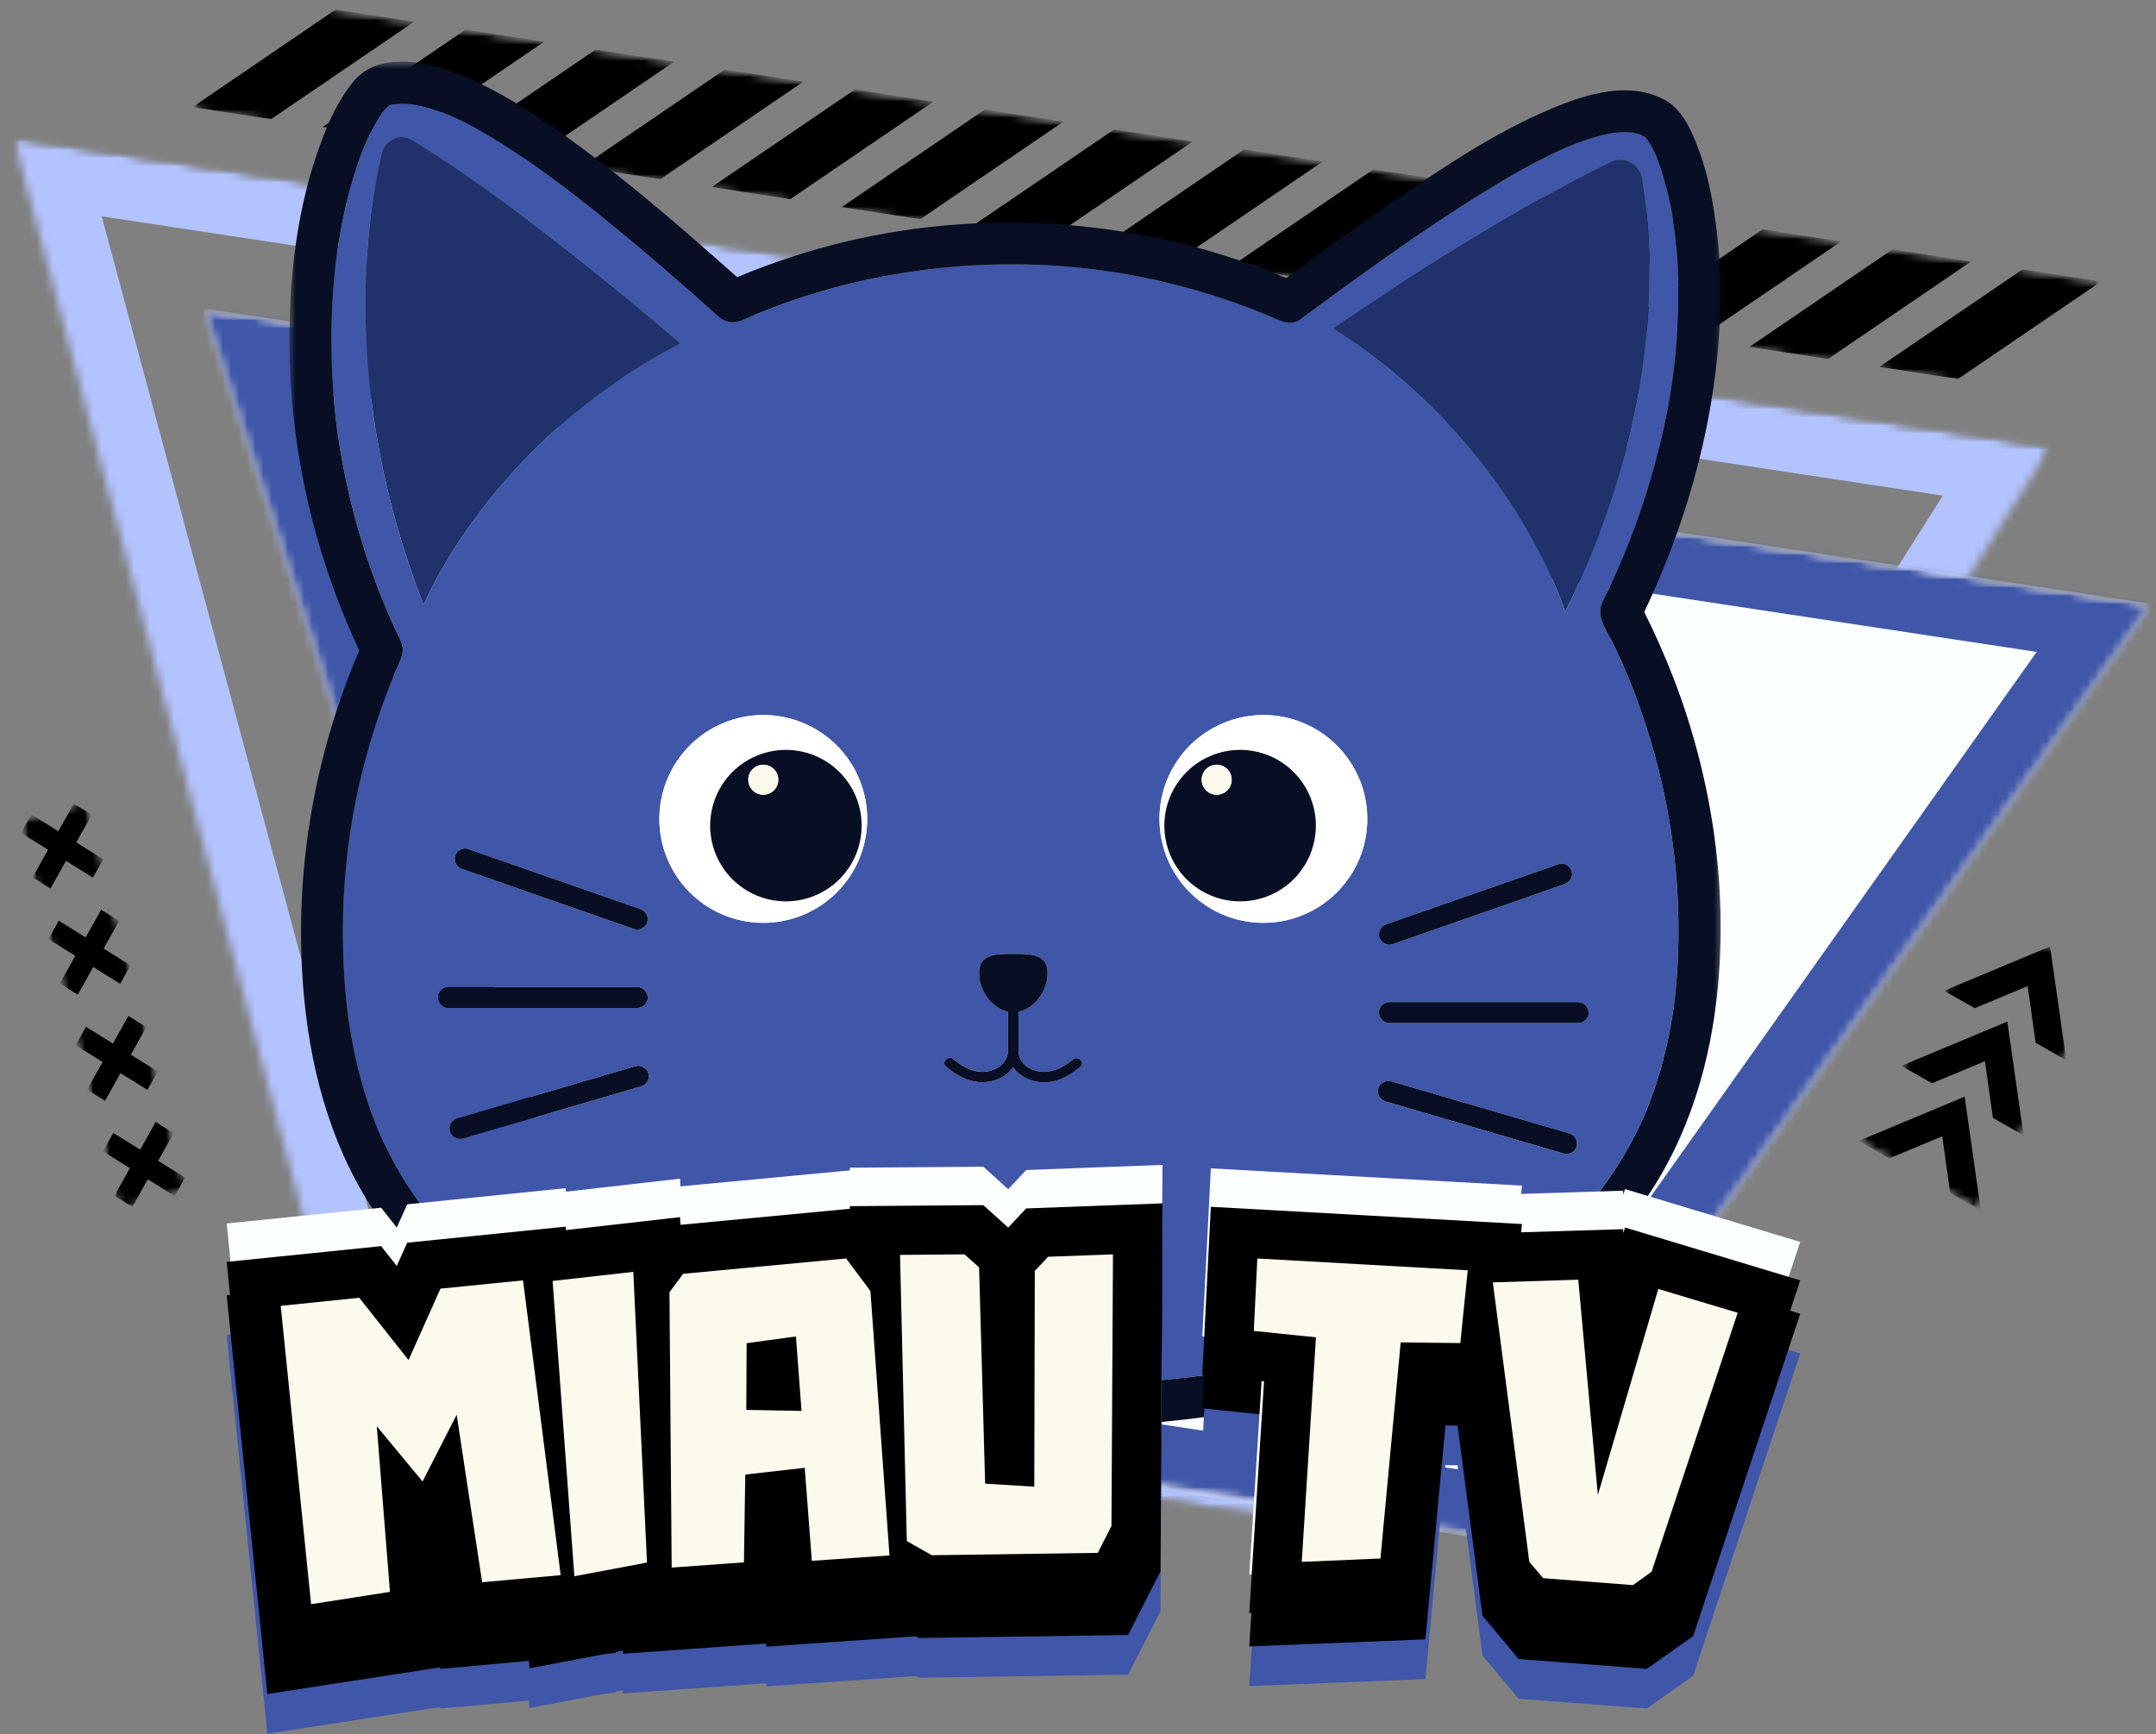 <svg width="266" height="214" viewBox="0 0 266 214" fill="none" xmlns="http://www.w3.org/2000/svg">
<rect x="0" y="0" width="266" height="214" fill="#808080" stroke="none"/>
<mask id="mask0_326_800" style="mask-type:luminance" maskUnits="userSpaceOnUse" x="0" y="16" width="254" height="174">
<path d="M0.667 16.667H254V190H0.667V16.667Z" fill="white"/>
</mask>
<g mask="url(#mask0_326_800)">
<mask id="mask1_326_800" style="mask-type:luminance" maskUnits="userSpaceOnUse" x="-21" y="16" width="274" height="183">
<path d="M1.646 16.953L252.771 55.057L231.016 198.417L-20.109 160.313L1.646 16.953Z" fill="white"/>
</mask>
<g mask="url(#mask1_326_800)">
<mask id="mask2_326_800" style="mask-type:luminance" maskUnits="userSpaceOnUse" x="-21" y="16" width="274" height="185">
<path d="M1.651 16.953L252.995 55.089L230.948 200.401L-20.396 162.26L1.651 16.953Z" fill="white"/>
</mask>
<g mask="url(#mask2_326_800)">
<mask id="mask3_326_800" style="mask-type:luminance" maskUnits="userSpaceOnUse" x="1" y="16" width="252" height="173">
<path d="M42.729 169.88L168.401 188.948L252.995 55.089L1.651 16.953L42.729 169.88Z" fill="white"/>
</mask>
<g mask="url(#mask3_326_800)">
<path d="M42.729 169.88L168.401 188.948L252.995 55.088L1.651 16.953L42.729 169.88Z" stroke="#B3C3FF" stroke-width="16"/>
</g>
</g>
</g>
</g>
<mask id="mask4_326_800" style="mask-type:luminance" maskUnits="userSpaceOnUse" x="2" y="98" width="22" height="52">
<path d="M2 98H23.333V150H2V98Z" fill="white"/>
</mask>
<g mask="url(#mask4_326_800)">
<mask id="mask5_326_800" style="mask-type:luminance" maskUnits="userSpaceOnUse" x="2" y="98" width="22" height="52">
<path d="M2.141 100.953L10.854 98.714L23.302 147.141L14.583 149.38L2.141 100.953Z" fill="white"/>
</mask>
<g mask="url(#mask5_326_800)">
<mask id="mask6_326_800" style="mask-type:luminance" maskUnits="userSpaceOnUse" x="2" y="98" width="22" height="52">
<path d="M2.141 100.953L10.854 98.714L23.302 147.141L14.583 149.38L2.141 100.953Z" fill="white"/>
</mask>
<g mask="url(#mask6_326_800)">
<mask id="mask7_326_800" style="mask-type:luminance" maskUnits="userSpaceOnUse" x="2" y="98" width="22" height="52">
<path d="M2.141 100.953L10.854 98.714L23.302 147.141L14.583 149.38L2.141 100.953Z" fill="white"/>
</mask>
<g mask="url(#mask7_326_800)">
<path fill-rule="evenodd" clip-rule="evenodd" d="M19.51 143.245L21.422 139.833L19.208 138.453L17.297 141.865L13.979 139.802L12.703 142.073L16.026 144.141L14.114 147.552L16.328 148.932L18.239 145.521L21.557 147.589L22.833 145.313L19.51 143.245ZM16.146 130.151L18.057 126.734L15.844 125.359L13.932 128.771L10.614 126.703L9.338 128.979L12.656 131.047L10.745 134.458L12.958 135.833L14.87 132.422L18.193 134.49L19.463 132.214L16.146 130.151ZM12.781 117.052L14.693 113.641L12.479 112.26L10.568 115.672L7.245 113.609L5.974 115.88L9.292 117.948L7.38 121.359L9.594 122.74L11.505 119.328L14.823 121.396L16.099 119.12L12.781 117.052ZM9.411 103.953L11.323 100.542L9.109 99.167L7.198 102.578L3.88 100.51L2.604 102.786L5.927 104.854L4.016 108.266L6.229 109.641L8.141 106.229L11.458 108.297L12.734 106.021L9.411 103.953Z" fill="black"/>
</g>
</g>
</g>
</g>
<mask id="mask8_326_800" style="mask-type:luminance" maskUnits="userSpaceOnUse" x="24" y="38" width="242" height="152">
<path d="M24.667 38H266V190H24.667V38Z" fill="white"/>
</mask>
<g mask="url(#mask8_326_800)">
<mask id="mask9_326_800" style="mask-type:luminance" maskUnits="userSpaceOnUse" x="6" y="38" width="260" height="162">
<path d="M25.208 38.052L265.484 74.51L246.516 199.531L6.239 163.073L25.208 38.052Z" fill="white"/>
</mask>
<g mask="url(#mask9_326_800)">
<mask id="mask10_326_800" style="mask-type:luminance" maskUnits="userSpaceOnUse" x="25" y="38" width="241" height="152">
<path d="M69.083 172.609L183.51 189.969L265.323 74.484L25.208 38.052L69.083 172.609Z" fill="white"/>
</mask>
<g mask="url(#mask10_326_800)">
<path d="M25.208 38.052L265.484 74.51L246.516 199.531L6.239 163.073L25.208 38.052Z" fill="#FBFFFE"/>
</g>
</g>
</g>
<mask id="mask11_326_800" style="mask-type:luminance" maskUnits="userSpaceOnUse" x="24" y="38" width="242" height="152">
<path d="M24.667 38H266V190H24.667V38Z" fill="white"/>
</mask>
<g mask="url(#mask11_326_800)">
<mask id="mask12_326_800" style="mask-type:luminance" maskUnits="userSpaceOnUse" x="6" y="38" width="260" height="162">
<path d="M25.208 38.052L265.458 74.505L246.557 199.078L6.307 162.625L25.208 38.052Z" fill="white"/>
</mask>
<g mask="url(#mask12_326_800)">
<mask id="mask13_326_800" style="mask-type:luminance" maskUnits="userSpaceOnUse" x="6" y="38" width="263" height="163">
<path d="M25.224 38.052L268.703 74.995L249.635 200.661L6.156 163.719L25.224 38.052Z" fill="white"/>
</mask>
<g mask="url(#mask13_326_800)">
<mask id="mask14_326_800" style="mask-type:luminance" maskUnits="userSpaceOnUse" x="25" y="38" width="241" height="152">
<path d="M69.089 172.594L183.505 189.953L265.307 74.484L25.224 38.052L69.089 172.594Z" fill="white"/>
</mask>
<g mask="url(#mask14_326_800)">
<path d="M69.089 172.594L183.505 189.953L265.307 74.484L25.224 38.052L69.089 172.594Z" stroke="#4056A8" stroke-width="16"/>
</g>
</g>
</g>
</g>
<mask id="mask15_326_800" style="mask-type:luminance" maskUnits="userSpaceOnUse" x="23" y="0" width="237" height="48">
<path d="M23.333 0.667H259.333V47.333H23.333V0.667Z" fill="white"/>
</mask>
<g mask="url(#mask15_326_800)">
<mask id="mask16_326_800" style="mask-type:luminance" maskUnits="userSpaceOnUse" x="23" y="-2" width="237" height="52">
<path d="M25.974 -1.193L259.224 34.734L256.938 49.562L23.693 13.63L25.974 -1.193Z" fill="white"/>
</mask>
<g mask="url(#mask16_326_800)">
<mask id="mask17_326_800" style="mask-type:luminance" maskUnits="userSpaceOnUse" x="23" y="-2" width="237" height="52">
<path d="M25.974 -1.193L259.224 34.734L256.938 49.562L23.693 13.63L25.974 -1.193Z" fill="white"/>
</mask>
<g mask="url(#mask17_326_800)">
<path d="M185.474 23.375L167.818 35.406L177.51 36.896L195.167 24.87L185.474 23.375ZM169.438 20.906L151.787 32.932L161.474 34.427L179.13 22.401L169.438 20.906ZM153.49 18.448L135.833 30.479L145.526 31.969L163.177 19.943L153.49 18.448ZM137.453 15.979L119.797 28.005L129.49 29.5L147.146 17.469L137.453 15.979ZM121.505 13.521L103.849 25.552L113.537 27.042L131.193 15.016L121.505 13.521ZM105.469 11.052L87.812 23.078L97.505 24.573L115.156 12.542L105.469 11.052ZM89.432 8.583L71.776 20.609L81.469 22.104L99.12 10.073L89.432 8.583ZM73.479 6.125L55.828 18.151L65.516 19.646L83.172 7.615L73.479 6.125ZM57.448 3.656L39.792 15.682L49.479 17.177L67.135 5.146L57.448 3.656ZM41.411 1.182L23.755 13.214L33.443 14.703L51.099 2.677L41.411 1.182ZM201.51 25.844L183.854 37.875L193.547 39.37L211.203 27.339L201.51 25.844ZM217.464 28.302L199.807 40.333L209.495 41.823L227.151 29.797L217.464 28.302ZM233.495 30.776L215.844 42.802L225.531 44.297L243.188 32.266L233.495 30.776ZM249.531 33.245L231.88 45.271L241.568 46.766L259.224 34.734L249.531 33.245Z" fill="black"/>
</g>
</g>
</g>
<path d="M50.776 12.844H50.74C50.792 12.849 50.849 12.859 50.901 12.865C50.859 12.854 50.818 12.849 50.776 12.844Z" fill="#4056A8"/>
<path d="M45.13 17.568C45.099 17.641 45.078 17.719 45.062 17.797C45.094 17.719 45.12 17.641 45.135 17.562L45.13 17.568Z" fill="#4056A8"/>
<path d="M50.599 12.812L50.688 12.833H50.734C50.693 12.828 50.646 12.823 50.599 12.812Z" fill="#4056A8"/>
<path d="M55.536 14.25C55.526 14.25 55.521 14.25 55.516 14.25L55.526 14.255C55.526 14.255 55.531 14.25 55.536 14.25Z" fill="#4056A8"/>
<path d="M55.474 14.224C55.141 14.078 55.25 14.141 55.375 14.193C55.443 14.219 55.49 14.24 55.516 14.245L55.474 14.224Z" fill="#4056A8"/>
<path d="M189.073 155.219C189.026 155.255 188.995 155.276 189.073 155.219Z" fill="#4056A8"/>
<path d="M200.771 83.266C200.583 82.812 200.333 82.234 200.047 81.599C199.771 80.974 199.484 80.354 199.188 79.74C198.516 78.333 197.094 76.463 197.49 74.875C197.698 74.047 198.26 73.219 198.62 72.438C198.948 71.74 199.266 71.037 199.578 70.328C200.135 69.062 200.641 67.823 201.151 66.495C203.151 61.323 204.672 56.016 205.719 50.578C205.948 49.375 206.156 48.167 206.333 46.958C206.349 46.839 206.432 46.25 206.432 46.26C206.458 46.052 206.484 45.844 206.51 45.635C206.578 45.062 206.641 44.49 206.698 43.917C206.917 41.755 207.042 39.589 207.078 37.417C207.109 35.432 207.057 33.448 206.917 31.469C206.854 30.583 206.771 29.698 206.667 28.818C206.641 28.594 206.615 28.375 206.583 28.151C206.573 28.099 206.568 28.047 206.557 27.99C206.5 27.594 206.443 27.193 206.375 26.797C205.938 24.208 205.26 21.688 204.339 19.229C204.292 19.125 204.245 19.021 204.198 18.917C204.104 18.724 204.01 18.531 203.911 18.344C203.724 17.984 203.521 17.635 203.292 17.297C203.271 17.266 203.25 17.234 203.229 17.208C203.161 17.125 203.094 17.042 203.016 16.963C202.979 16.927 202.938 16.891 202.896 16.854C202.823 16.818 202.75 16.781 202.677 16.755C202.734 16.812 202.635 16.818 202.359 16.609C202.297 16.588 202.234 16.568 202.167 16.547C201.938 16.479 201.708 16.432 201.479 16.375L201.411 16.359C200.896 16.318 200.38 16.307 199.865 16.328C199.615 16.338 199.365 16.37 199.115 16.391C199.021 16.406 198.927 16.422 198.828 16.438C197.708 16.646 196.604 16.938 195.526 17.318C194.859 17.542 194.208 17.807 193.552 18.062L193.526 18.073C193.37 18.141 193.214 18.208 193.057 18.276C192.781 18.396 192.51 18.521 192.24 18.646C189.198 20.062 186.281 21.74 183.422 23.5C175.453 28.401 167.875 33.938 160.344 39.479C159.563 40.057 158.536 39.833 157.734 39.479C153.521 37.625 148.604 35.984 143.896 34.854C126.656 30.719 107.906 32.349 91.755 39.438C90.635 39.932 89.568 39.88 88.62 39.036C84.396 35.271 80.125 31.547 75.75 27.953C74.776 27.156 73.797 26.365 72.812 25.578C72.344 25.203 71.87 24.828 71.391 24.453L70.859 24.042L70.333 23.635C68.599 22.307 66.838 21.016 65.037 19.776C62.172 17.802 59.203 15.932 56.042 14.479C55.865 14.401 55.703 14.328 55.531 14.25C55.479 14.234 55.427 14.219 55.38 14.193C55.12 14.094 54.641 13.896 54.589 13.875C53.995 13.651 53.391 13.453 52.781 13.276C52.198 13.115 51.609 12.979 51.016 12.875C50.979 12.87 50.943 12.865 50.906 12.859C51.115 12.901 51.266 12.974 50.698 12.833C50.464 12.812 50.234 12.797 50 12.787C49.531 12.776 49.062 12.792 48.599 12.828C48.521 12.844 48.438 12.854 48.359 12.87C48.25 12.896 48.135 12.932 48.026 12.963C47.828 13.162 47.594 13.338 47.411 13.542C47.359 13.604 47.312 13.662 47.266 13.724C47.167 13.854 47.073 13.99 46.979 14.12C46.698 14.547 46.432 14.984 46.188 15.432C45.891 15.969 45.62 16.516 45.365 17.073C45.286 17.234 45.219 17.396 45.146 17.557C45.057 17.99 45.042 17.948 45.068 17.802C44.984 18.01 44.87 18.229 44.792 18.427C43.568 21.568 42.724 24.859 42.099 28.167C41.917 29.135 41.755 30.104 41.615 31.083C41.589 31.245 41.484 32.047 41.552 31.479C41.521 31.74 41.49 31.995 41.458 32.255C41.396 32.781 41.339 33.307 41.286 33.833C41.057 36.052 40.927 38.286 40.891 40.526C40.849 42.99 40.911 45.448 41.083 47.911C41.177 49.182 41.292 50.448 41.438 51.714C41.583 53.026 41.688 53.766 41.927 55.219C42.865 60.943 44.349 66.516 46.385 71.948C46.885 73.281 47.411 74.594 47.969 75.875C48.286 76.588 48.609 77.297 48.938 78.005C49.13 78.412 49.344 78.812 49.505 79.229C49.828 80.073 49.719 80.74 49.375 81.531C48.833 82.771 48.438 83.677 47.922 85.016C47.401 86.354 46.917 87.713 46.469 89.083C43.052 99.448 41.76 110.016 42.51 120.922C42.578 121.958 42.672 122.99 42.781 124.016C42.833 124.479 42.891 124.948 42.948 125.417C42.958 125.464 42.995 125.75 43.016 125.885C43.047 126.094 43.078 126.302 43.109 126.51C43.406 128.427 43.786 130.328 44.26 132.208C44.703 133.948 45.224 135.672 45.833 137.365C45.995 137.802 46.156 138.24 46.328 138.672C46.406 138.875 46.484 139.078 46.568 139.276C46.594 139.344 46.625 139.417 46.656 139.484C46.984 140.24 47.323 140.99 47.688 141.729C48.427 143.24 49.25 144.698 50.151 146.115C50.589 146.797 51.042 147.469 51.516 148.12C51.755 148.458 52.005 148.792 52.255 149.125L52.297 149.177C52.422 149.333 52.547 149.49 52.672 149.646C54.703 152.141 56.979 154.391 59.495 156.401L59.802 156.641L60.125 156.891C60.443 157.13 60.766 157.37 61.094 157.604C61.75 158.073 62.422 158.526 63.099 158.964C64.479 159.854 65.896 160.682 67.349 161.448C68.865 162.245 70.417 162.948 71.979 163.646C72.062 163.677 72.146 163.714 72.224 163.745C72.422 163.828 72.625 163.911 72.823 163.99C73.198 164.141 73.573 164.286 73.943 164.427C74.792 164.75 75.646 165.063 76.505 165.354C80.01 166.531 83.568 167.5 87.188 168.25C89.068 168.651 90.958 169 92.865 169.302C93.87 169.469 94.88 169.615 95.896 169.755L95.969 169.766L96.162 169.792C96.412 169.828 96.656 169.859 96.906 169.891C97.406 169.953 97.906 170.01 98.406 170.068C107.01 171.063 115.693 171.349 124.349 171.266C128.781 171.219 133.219 171.068 137.641 170.766C139.813 170.62 141.979 170.438 144.146 170.214C145.193 170.109 146.24 169.99 147.281 169.859C147.828 169.797 148.37 169.724 148.911 169.656L149.141 169.625L149.911 169.516C157.734 168.396 165.51 166.672 172.932 163.911C173.823 163.583 174.708 163.234 175.589 162.87C175.797 162.786 176.266 162.583 175.781 162.792C175.99 162.708 176.198 162.615 176.406 162.521C176.823 162.344 177.234 162.156 177.641 161.969C179.286 161.219 180.896 160.396 182.479 159.516C183.99 158.667 185.469 157.755 186.896 156.781C187.604 156.297 188.297 155.802 188.979 155.286L189.203 155.115C189.359 154.99 189.521 154.865 189.677 154.74C190.01 154.474 190.333 154.203 190.656 153.932C191.948 152.849 193.172 151.698 194.344 150.484C194.927 149.88 195.49 149.26 196.036 148.625C196.333 148.281 196.62 147.938 196.906 147.589C197.036 147.427 197.172 147.26 197.302 147.099C197.328 147.063 197.349 147.031 197.37 147.01C197.391 146.99 197.385 146.99 197.396 146.979C199.49 144.198 201.255 141.224 202.693 138.052C202.797 137.823 202.891 137.594 202.995 137.365C203.021 137.302 203.047 137.245 203.068 137.182C203.229 136.797 203.38 136.406 203.526 136.021C203.854 135.167 204.151 134.307 204.427 133.432C205.01 131.594 205.495 129.729 205.88 127.839C206.078 126.875 206.25 125.901 206.396 124.927C206.432 124.708 206.458 124.495 206.49 124.276C206.5 124.234 206.542 123.917 206.557 123.786C206.615 123.313 206.667 122.839 206.719 122.365C206.938 120.193 207.052 118.005 207.073 115.823C207.146 110.255 206.651 104.74 205.589 99.276C204.516 93.781 202.911 88.443 200.771 83.266ZM52.266 74.656C41.943 48.214 45.24 26.802 47.104 18.896C47.151 18.698 47.219 18.51 47.307 18.333C47.401 18.151 47.51 17.99 47.641 17.833C47.771 17.682 47.917 17.547 48.078 17.427C48.245 17.307 48.417 17.213 48.604 17.135C48.786 17.057 48.979 17.005 49.177 16.969C49.375 16.938 49.578 16.932 49.776 16.948C49.979 16.963 50.172 17.005 50.365 17.062C50.557 17.125 50.734 17.213 50.906 17.318C65.547 26.281 83.932 42.396 83.932 42.396C60.375 54.562 52.266 74.656 52.266 74.656ZM79.88 113.76C79.729 114.411 78.927 114.885 78.287 114.661L75.667 113.75L64.219 109.755L57.036 107.245C56.349 107.005 55.969 106.375 56.13 105.656C56.281 105.005 57.078 104.531 57.719 104.75L60.339 105.667L71.792 109.661L78.974 112.172C79.662 112.406 80.042 113.036 79.88 113.76ZM54.042 123.089C54.01 122.391 54.656 121.797 55.333 121.797H78.63C79.354 121.797 79.891 122.391 79.922 123.089C79.953 123.792 79.307 124.385 78.63 124.385H55.333C54.609 124.385 54.073 123.792 54.042 123.089ZM79.099 134.057L76.391 134.854L64.562 138.307L57.104 140.49C56.432 140.682 55.698 140.255 55.516 139.583C55.427 139.24 55.469 138.917 55.646 138.609C55.823 138.297 56.078 138.094 56.417 137.995L59.125 137.203L70.953 133.745L78.412 131.563C79.083 131.37 79.818 131.802 80 132.469C80.089 132.813 80.047 133.135 79.87 133.443C79.698 133.755 79.438 133.958 79.099 134.057ZM94.172 113.875C93.328 113.875 92.495 113.792 91.672 113.63C90.844 113.464 90.042 113.224 89.266 112.901C88.484 112.578 87.75 112.182 87.047 111.714C86.349 111.245 85.703 110.714 85.104 110.12C84.51 109.526 83.979 108.875 83.51 108.177C83.042 107.479 82.646 106.74 82.328 105.958C82.005 105.182 81.76 104.38 81.599 103.557C81.432 102.729 81.349 101.896 81.349 101.052C81.349 100.214 81.432 99.38 81.599 98.552C81.76 97.729 82.005 96.927 82.328 96.146C82.651 95.37 83.042 94.63 83.51 93.932C83.979 93.229 84.51 92.583 85.104 91.99C85.703 91.391 86.349 90.859 87.047 90.396C87.75 89.927 88.49 89.531 89.266 89.208C90.042 88.885 90.844 88.646 91.672 88.479C92.495 88.312 93.328 88.234 94.172 88.234C95.016 88.234 95.849 88.312 96.672 88.479C97.5 88.646 98.302 88.885 99.078 89.208C99.854 89.531 100.594 89.927 101.297 90.396C101.995 90.859 102.641 91.391 103.24 91.99C103.833 92.583 104.365 93.229 104.833 93.932C105.302 94.63 105.698 95.37 106.016 96.146C106.339 96.927 106.583 97.729 106.745 98.552C106.911 99.38 106.995 100.214 106.995 101.052C106.995 101.896 106.911 102.729 106.745 103.557C106.583 104.38 106.339 105.182 106.016 105.958C105.693 106.74 105.302 107.479 104.833 108.177C104.365 108.875 103.833 109.526 103.24 110.12C102.641 110.714 101.995 111.245 101.292 111.714C100.594 112.182 99.854 112.578 99.078 112.896C98.302 113.219 97.5 113.464 96.672 113.63C95.849 113.792 95.01 113.875 94.172 113.875ZM133.286 131.646C131.917 132.802 130.224 133.708 128.38 133.542C127.068 133.417 125.75 132.797 124.995 131.698C124.135 132.922 122.641 133.563 121.167 133.547C119.469 133.526 117.969 132.682 116.714 131.609C116.078 131.068 116.995 130.156 117.625 130.693C118.776 131.677 120.26 132.464 121.823 132.208C122.974 132.021 124.182 131.219 124.328 129.969C124.385 129.453 124.344 128.917 124.349 128.401C124.354 127.214 124.359 126.026 124.37 124.839C122.344 124.432 120.792 122.198 120.792 120.083C120.792 117.75 122.688 117.698 125.021 117.698C127.354 117.698 129.25 117.75 129.25 120.083C129.25 122.198 127.698 124.438 125.667 124.839V128.708C125.667 129.245 125.604 129.839 125.766 130.359C126.13 131.531 127.411 132.198 128.573 132.255C130.005 132.328 131.302 131.63 132.37 130.729C133 130.198 133.922 131.104 133.286 131.646ZM155.87 113.875C155.031 113.875 154.198 113.792 153.37 113.63C152.547 113.464 151.745 113.224 150.964 112.901C150.188 112.578 149.448 112.182 148.75 111.714C148.047 111.245 147.401 110.714 146.807 110.12C146.208 109.526 145.677 108.875 145.214 108.177C144.745 107.479 144.349 106.74 144.026 105.958C143.703 105.182 143.464 104.38 143.297 103.557C143.135 102.729 143.052 101.896 143.052 101.052C143.052 100.214 143.135 99.38 143.297 98.552C143.464 97.729 143.703 96.927 144.026 96.146C144.349 95.37 144.745 94.63 145.214 93.932C145.677 93.229 146.208 92.583 146.807 91.99C147.401 91.391 148.047 90.859 148.75 90.396C149.448 89.927 150.188 89.531 150.964 89.208C151.745 88.885 152.547 88.646 153.37 88.479C154.198 88.312 155.031 88.234 155.87 88.234C156.714 88.234 157.547 88.312 158.375 88.479C159.198 88.646 160 88.885 160.781 89.208C161.557 89.531 162.297 89.927 162.995 90.396C163.698 90.859 164.344 91.391 164.938 91.99C165.531 92.583 166.063 93.229 166.531 93.932C167 94.63 167.396 95.37 167.719 96.146C168.042 96.927 168.281 97.729 168.448 98.552C168.609 99.38 168.693 100.214 168.693 101.052C168.693 101.896 168.609 102.729 168.448 103.557C168.281 104.38 168.042 105.182 167.719 105.958C167.396 106.74 167 107.479 166.531 108.177C166.063 108.875 165.531 109.526 164.938 110.12C164.344 110.714 163.693 111.245 162.995 111.714C162.297 112.182 161.557 112.578 160.776 112.896C160 113.219 159.198 113.464 158.375 113.63C157.547 113.792 156.714 113.875 155.87 113.875ZM194.531 141.453C194.375 142.125 193.589 142.547 192.938 142.359L190.229 141.568L178.401 138.109L170.948 135.927C170.25 135.724 169.885 135.031 170.042 134.339C170.198 133.667 170.984 133.245 171.635 133.438L174.344 134.229L186.167 137.682L193.625 139.865C194.318 140.063 194.688 140.76 194.531 141.448V141.453ZM194.708 126.25H171.411C170.688 126.25 170.151 125.661 170.12 124.958C170.089 124.26 170.734 123.667 171.411 123.667H194.714C195.438 123.667 195.974 124.26 196.005 124.958C196.036 125.661 195.385 126.25 194.714 126.25H194.708ZM171.068 114.042L173.688 113.125L185.135 109.13L192.323 106.62C192.984 106.391 193.74 106.88 193.911 107.526C194.104 108.229 193.667 108.885 193.01 109.115L190.391 110.026L178.943 114.021L171.755 116.531C171.094 116.76 170.344 116.266 170.167 115.625C169.974 114.922 170.411 114.266 171.068 114.036V114.042ZM193.104 75.516C193.104 75.516 186.833 54.766 164.464 40.526C164.464 40.526 183.422 27.448 198.698 19.99C198.885 19.896 199.083 19.828 199.292 19.781C199.5 19.734 199.708 19.708 199.917 19.708C200.13 19.713 200.339 19.74 200.542 19.787C200.75 19.838 200.948 19.912 201.135 20.01C201.323 20.104 201.5 20.219 201.661 20.359C201.823 20.495 201.964 20.651 202.089 20.818C202.214 20.99 202.318 21.172 202.401 21.365C202.484 21.562 202.547 21.76 202.583 21.969C203.938 29.844 205.615 50.396 193.104 75.51V75.516Z" fill="#4056A8"/>
<path d="M202.464 16.635L202.396 16.615C202.49 16.667 202.589 16.714 202.688 16.75C202.62 16.693 202.547 16.656 202.464 16.635Z" fill="#4056A8"/>
<path d="M202.302 16.552C202.328 16.573 202.349 16.589 202.37 16.604L202.396 16.615C202.365 16.594 202.333 16.573 202.302 16.552Z" fill="#4056A8"/>
<mask id="mask18_326_800" style="mask-type:luminance" maskUnits="userSpaceOnUse" x="35" y="7" width="178" height="170">
<path d="M35.693 7.604H212.667V176.604H35.693V7.604Z" fill="white"/>
</mask>
<g mask="url(#mask18_326_800)">
<path d="M206.469 83.667C205.396 80.896 204.193 78.182 202.865 75.521C207.901 64.865 211.234 53.432 212.073 41.646C212.385 37.26 212.339 32.828 211.802 28.464C211.396 25.151 210.813 21.823 209.656 18.677C208.849 16.479 207.76 13.802 205.672 12.49C205.625 12.458 205.578 12.427 205.526 12.396C205.474 12.37 205.438 12.349 205.396 12.328C200.932 9.927 195.594 11.635 191.255 13.474C184.37 16.385 178.047 20.646 171.906 24.87C167.443 27.932 163.057 31.104 158.693 34.307C141.5 27.151 122.333 25.51 104.177 29.854C99.651 30.953 95.245 32.401 90.948 34.203C83.198 27.307 75.297 20.443 66.682 14.656C63.599 12.589 60.406 10.719 56.979 9.292C54.536 8.276 51.854 7.521 49.188 7.615C46.875 7.698 44.979 8.354 43.5 10.182C41.74 12.37 40.583 14.932 39.609 17.552C36.677 25.401 35.661 34.078 35.708 42.417C35.771 54.135 38.193 65.844 42.724 76.646C43.234 77.865 43.766 79.073 44.318 80.271C38.979 92.755 36.516 106.328 37.276 119.901C37.807 129.458 39.964 139.068 44.859 147.38C49.151 154.661 55.422 160.568 62.719 164.792C70.547 169.328 79.359 172.042 88.208 173.719C98.646 175.693 109.307 176.37 119.911 176.443C130.911 176.516 141.932 175.953 152.807 174.276C162.521 172.776 172.13 170.292 181.031 166.073C189.146 162.229 196.401 156.76 201.854 149.594C207.661 141.958 210.708 132.698 211.792 123.25C213.323 109.979 211.271 96.094 206.469 83.667ZM207.078 115.828C207.052 118.01 206.938 120.198 206.719 122.37C206.672 122.844 206.62 123.318 206.557 123.792C206.542 123.922 206.5 124.24 206.495 124.281C206.464 124.5 206.432 124.714 206.401 124.932C206.25 125.911 206.078 126.88 205.88 127.849C205.5 129.734 205.016 131.599 204.432 133.438C204.156 134.307 203.854 135.172 203.531 136.026C203.385 136.417 203.229 136.802 203.073 137.188C203.047 137.25 203.021 137.307 202.995 137.37C202.896 137.599 202.797 137.828 202.693 138.057C201.26 141.229 199.495 144.203 197.396 146.984C197.385 146.995 197.38 147.005 197.375 147.016C197.365 147.026 197.333 147.068 197.302 147.104C197.172 147.266 197.047 147.432 196.906 147.594C196.625 147.948 196.339 148.292 196.042 148.63C195.495 149.266 194.927 149.885 194.344 150.49C193.177 151.703 191.948 152.854 190.661 153.938C190.339 154.208 190.01 154.479 189.682 154.745C189.521 154.87 189.365 154.995 189.203 155.12L188.984 155.292C188.302 155.807 187.604 156.307 186.901 156.786C185.469 157.766 183.99 158.677 182.479 159.521C180.901 160.406 179.292 161.224 177.646 161.974C177.234 162.161 176.823 162.349 176.411 162.531C176.203 162.62 175.995 162.708 175.786 162.797C176.266 162.589 175.802 162.792 175.594 162.88C174.714 163.24 173.828 163.589 172.932 163.922C165.516 166.677 157.734 168.401 149.911 169.521L149.146 169.63L148.911 169.661C148.37 169.729 147.828 169.802 147.286 169.87C146.24 169.995 145.198 170.115 144.151 170.219C141.984 170.443 139.813 170.625 137.646 170.771C133.219 171.073 128.786 171.229 124.354 171.271C115.698 171.354 107.016 171.068 98.412 170.078C97.912 170.016 97.412 169.958 96.912 169.896C96.662 169.865 96.412 169.833 96.162 169.797L95.974 169.776L95.896 169.766C94.885 169.62 93.875 169.474 92.865 169.313C90.963 169.005 89.073 168.651 87.188 168.255C83.573 167.5 80.01 166.531 76.51 165.354C75.646 165.057 74.792 164.75 73.948 164.427C73.568 164.286 73.198 164.141 72.823 163.99C72.625 163.911 72.427 163.828 72.229 163.745C72.146 163.714 72.062 163.677 71.984 163.646C70.422 162.948 68.865 162.245 67.349 161.448C65.901 160.682 64.479 159.854 63.099 158.964C62.422 158.526 61.755 158.073 61.094 157.604C60.771 157.37 60.448 157.13 60.125 156.891L59.802 156.641L59.5 156.401C56.979 154.391 54.708 152.141 52.672 149.646C52.547 149.49 52.422 149.333 52.297 149.177L52.255 149.12C52.005 148.786 51.755 148.453 51.51 148.115C51.042 147.458 50.589 146.792 50.151 146.109C49.25 144.693 48.427 143.234 47.688 141.724C47.323 140.984 46.99 140.234 46.651 139.479C46.625 139.411 46.599 139.339 46.568 139.271C46.479 139.073 46.406 138.87 46.328 138.667C46.156 138.234 45.99 137.797 45.833 137.359C45.224 135.667 44.703 133.943 44.26 132.203C43.786 130.323 43.406 128.422 43.109 126.505C43.078 126.297 43.047 126.089 43.016 125.88C42.995 125.745 42.958 125.458 42.948 125.411C42.891 124.943 42.833 124.474 42.781 124.01C42.667 122.979 42.573 121.948 42.505 120.917C41.76 110.01 43.052 99.443 46.464 89.078C46.917 87.708 47.401 86.354 47.922 85.01C48.438 83.672 48.833 82.771 49.375 81.526C49.719 80.734 49.828 80.068 49.505 79.224C49.344 78.807 49.125 78.406 48.938 78C48.604 77.292 48.286 76.583 47.969 75.87C47.411 74.589 46.885 73.276 46.385 71.943C44.349 66.51 42.865 60.938 41.927 55.214C41.688 53.761 41.583 53.026 41.438 51.714C41.292 50.448 41.172 49.182 41.083 47.906C40.911 45.453 40.849 42.99 40.891 40.526C40.927 38.286 41.057 36.057 41.276 33.828C41.328 33.302 41.385 32.776 41.448 32.255C41.479 31.995 41.516 31.734 41.547 31.479C41.474 32.047 41.578 31.24 41.604 31.078C41.745 30.104 41.906 29.13 42.089 28.162C42.714 24.854 43.562 21.562 44.781 18.427C44.859 18.224 44.979 18.011 45.062 17.797C45.078 17.719 45.099 17.641 45.13 17.568V17.562C45.13 17.552 45.13 17.547 45.135 17.537C45.135 17.542 45.135 17.552 45.135 17.557C45.208 17.396 45.281 17.234 45.359 17.068C45.615 16.516 45.885 15.969 46.177 15.432C46.427 14.984 46.688 14.547 46.974 14.12C47.068 13.984 47.161 13.854 47.255 13.719C47.307 13.662 47.354 13.599 47.406 13.542C47.589 13.333 47.823 13.156 48.016 12.964C48.13 12.932 48.245 12.891 48.354 12.87C48.432 12.854 48.51 12.839 48.594 12.823C49.057 12.787 49.526 12.771 49.995 12.781C50.224 12.792 50.458 12.812 50.688 12.833L50.604 12.807C50.646 12.823 50.693 12.828 50.74 12.833H50.776C50.818 12.839 50.859 12.844 50.901 12.854C50.938 12.859 50.974 12.865 51.01 12.87C51.604 12.974 52.193 13.109 52.771 13.276C53.385 13.453 53.99 13.651 54.578 13.875C54.635 13.896 55.115 14.094 55.37 14.193C55.245 14.136 55.135 14.078 55.469 14.224L55.51 14.245C55.516 14.245 55.521 14.245 55.531 14.245C55.531 14.245 55.531 14.245 55.521 14.245C55.693 14.323 55.859 14.396 56.031 14.474C59.198 15.927 62.167 17.797 65.026 19.771C66.828 21.011 68.588 22.302 70.323 23.63L70.849 24.037L71.385 24.448C71.859 24.823 72.333 25.193 72.802 25.568C73.792 26.354 74.771 27.146 75.745 27.948C80.12 31.542 84.385 35.266 88.609 39.031C89.557 39.875 90.625 39.927 91.745 39.432C107.901 32.344 126.656 30.714 143.885 34.849C148.599 35.979 153.51 37.62 157.724 39.474C158.521 39.828 159.552 40.052 160.333 39.474C167.865 33.932 175.443 28.391 183.411 23.495C186.271 21.734 189.193 20.057 192.24 18.646C192.51 18.516 192.781 18.396 193.057 18.271C193.214 18.203 193.37 18.136 193.526 18.068L193.552 18.057C194.208 17.797 194.859 17.542 195.526 17.312C196.604 16.938 197.708 16.641 198.828 16.432C198.927 16.417 199.021 16.401 199.115 16.386C199.365 16.365 199.615 16.339 199.865 16.323C200.38 16.302 200.896 16.312 201.411 16.354L201.479 16.37C201.708 16.422 201.943 16.469 202.167 16.542C202.234 16.562 202.297 16.583 202.359 16.604C202.339 16.589 202.318 16.573 202.292 16.552C202.323 16.573 202.349 16.594 202.38 16.609L202.448 16.636C202.531 16.656 202.609 16.693 202.672 16.75C202.75 16.781 202.823 16.812 202.891 16.849C202.938 16.885 202.979 16.922 203.016 16.964C203.089 17.042 203.156 17.125 203.229 17.208C203.25 17.234 203.271 17.266 203.292 17.292C203.516 17.63 203.724 17.979 203.911 18.339C204.01 18.531 204.104 18.719 204.193 18.917C204.245 19.016 204.286 19.12 204.339 19.224C205.255 21.682 205.938 24.208 206.37 26.797C206.438 27.193 206.5 27.589 206.557 27.99C206.563 28.042 206.573 28.094 206.578 28.146C206.604 28.37 206.635 28.594 206.667 28.818C206.766 29.698 206.849 30.578 206.911 31.464C207.057 33.448 207.104 35.427 207.073 37.411C207.042 39.583 206.917 41.75 206.698 43.911C206.641 44.49 206.573 45.062 206.505 45.63C206.479 45.844 206.453 46.052 206.427 46.261C206.427 46.245 206.344 46.833 206.328 46.953C206.151 48.161 205.948 49.37 205.719 50.573C204.667 56.016 203.146 61.323 201.151 66.49C200.641 67.823 200.13 69.057 199.573 70.328C199.266 71.031 198.943 71.734 198.62 72.432C198.255 73.208 197.693 74.042 197.484 74.875C197.089 76.458 198.51 78.333 199.182 79.734C199.474 80.349 199.766 80.969 200.047 81.594C200.333 82.234 200.578 82.807 200.771 83.266C202.906 88.443 204.516 93.781 205.589 99.276C206.651 104.745 207.151 110.26 207.078 115.828Z" fill="#080F24"/>
</g>
<path d="M50.901 12.865C50.849 12.854 50.792 12.849 50.74 12.839H50.688C51.255 12.974 51.104 12.901 50.901 12.865Z" fill="#080F24"/>
<path d="M45.135 17.557C45.12 17.635 45.094 17.714 45.062 17.792C45.031 17.948 45.052 17.99 45.135 17.557Z" fill="#080F24"/>
<path d="M55.516 14.245C55.49 14.24 55.443 14.219 55.375 14.193C55.427 14.219 55.474 14.234 55.526 14.25L55.516 14.245Z" fill="#080F24"/>
<path d="M202.687 16.75C202.589 16.714 202.49 16.667 202.396 16.615L202.37 16.604C202.646 16.818 202.745 16.812 202.687 16.75Z" fill="#080F24"/>
<path d="M155.87 88.229C155.031 88.229 154.198 88.312 153.37 88.479C152.547 88.641 151.745 88.885 150.964 89.208C150.188 89.531 149.448 89.922 148.75 90.391C148.047 90.859 147.401 91.391 146.807 91.984C146.208 92.583 145.677 93.229 145.214 93.927C144.745 94.63 144.349 95.37 144.026 96.146C143.703 96.922 143.464 97.724 143.297 98.552C143.135 99.375 143.052 100.208 143.052 101.052C143.052 101.896 143.135 102.729 143.297 103.552C143.464 104.38 143.703 105.182 144.026 105.958C144.349 106.734 144.745 107.474 145.214 108.177C145.677 108.875 146.208 109.521 146.807 110.12C147.401 110.714 148.047 111.245 148.75 111.714C149.448 112.182 150.188 112.578 150.964 112.896C151.745 113.219 152.547 113.464 153.37 113.63C154.198 113.792 155.031 113.875 155.87 113.875C156.714 113.875 157.547 113.792 158.375 113.63C159.198 113.464 160 113.219 160.781 112.896C161.557 112.578 162.297 112.182 162.995 111.714C163.698 111.245 164.344 110.714 164.938 110.12C165.531 109.521 166.063 108.875 166.531 108.177C167 107.474 167.396 106.734 167.719 105.958C168.042 105.182 168.281 104.38 168.448 103.552C168.609 102.729 168.693 101.896 168.693 101.052C168.693 100.208 168.609 99.375 168.448 98.552C168.281 97.724 168.042 96.922 167.719 96.146C167.396 95.37 167 94.63 166.531 93.927C166.063 93.229 165.531 92.583 164.938 91.984C164.344 91.391 163.698 90.859 162.995 90.391C162.297 89.922 161.557 89.531 160.781 89.208C160 88.885 159.198 88.641 158.375 88.479C157.547 88.312 156.714 88.229 155.87 88.229ZM153 111.224C152.385 111.224 151.781 111.167 151.177 111.047C150.578 110.927 149.99 110.75 149.427 110.516C148.859 110.281 148.318 109.99 147.807 109.651C147.297 109.307 146.828 108.922 146.391 108.49C145.958 108.052 145.573 107.583 145.229 107.073C144.891 106.563 144.599 106.021 144.365 105.458C144.13 104.891 143.953 104.307 143.833 103.703C143.714 103.099 143.656 102.495 143.656 101.88C143.656 101.266 143.714 100.656 143.833 100.057C143.953 99.453 144.13 98.87 144.365 98.302C144.599 97.734 144.885 97.198 145.229 96.688C145.568 96.177 145.958 95.703 146.391 95.271C146.823 94.839 147.297 94.448 147.807 94.109C148.318 93.766 148.854 93.479 149.422 93.245C149.99 93.01 150.573 92.833 151.177 92.714C151.781 92.594 152.385 92.531 153 92.531C153.615 92.531 154.224 92.594 154.823 92.714C155.427 92.833 156.01 93.01 156.578 93.245C157.146 93.479 157.682 93.766 158.193 94.109C158.703 94.448 159.177 94.839 159.609 95.271C160.042 95.703 160.432 96.177 160.771 96.688C161.115 97.198 161.401 97.734 161.635 98.302C161.87 98.87 162.047 99.453 162.167 100.057C162.286 100.656 162.349 101.266 162.349 101.88C162.349 102.495 162.286 103.099 162.167 103.703C162.047 104.302 161.87 104.891 161.635 105.453C161.401 106.021 161.115 106.563 160.771 107.073C160.432 107.583 160.042 108.052 159.609 108.49C159.177 108.922 158.703 109.307 158.193 109.651C157.682 109.99 157.146 110.281 156.578 110.516C156.01 110.75 155.427 110.927 154.823 111.047C154.224 111.167 153.615 111.224 153 111.224Z" fill="white"/>
<path d="M94.172 88.229C93.328 88.229 92.495 88.312 91.672 88.479C90.844 88.641 90.042 88.885 89.266 89.208C88.484 89.531 87.75 89.927 87.047 90.391C86.349 90.859 85.703 91.391 85.104 91.984C84.51 92.583 83.979 93.229 83.51 93.932C83.042 94.63 82.646 95.37 82.328 96.146C82.005 96.922 81.76 97.724 81.599 98.552C81.432 99.375 81.349 100.214 81.349 101.052C81.349 101.896 81.432 102.729 81.599 103.552C81.76 104.38 82.005 105.182 82.328 105.958C82.651 106.74 83.042 107.474 83.51 108.177C83.979 108.875 84.51 109.526 85.104 110.12C85.703 110.714 86.349 111.245 87.047 111.714C87.75 112.182 88.49 112.578 89.266 112.896C90.042 113.219 90.844 113.464 91.672 113.63C92.495 113.792 93.328 113.875 94.172 113.875C95.016 113.875 95.849 113.792 96.672 113.625C97.5 113.464 98.302 113.219 99.078 112.896C99.854 112.578 100.594 112.182 101.297 111.714C101.995 111.245 102.641 110.714 103.24 110.12C103.833 109.521 104.365 108.875 104.833 108.177C105.302 107.474 105.698 106.734 106.016 105.958C106.339 105.182 106.583 104.38 106.745 103.552C106.911 102.729 106.995 101.896 106.995 101.052C106.995 100.208 106.911 99.375 106.745 98.552C106.583 97.724 106.339 96.922 106.016 96.146C105.693 95.37 105.302 94.63 104.833 93.927C104.365 93.229 103.833 92.583 103.24 91.984C102.641 91.391 101.995 90.859 101.297 90.391C100.594 89.922 99.854 89.531 99.078 89.208C98.302 88.885 97.5 88.641 96.672 88.479C95.849 88.312 95.016 88.229 94.172 88.229ZM106.307 101.88C106.307 102.495 106.25 103.099 106.13 103.703C106.01 104.302 105.833 104.891 105.599 105.458C105.365 106.021 105.073 106.563 104.734 107.073C104.391 107.583 104.005 108.052 103.573 108.49C103.135 108.922 102.667 109.307 102.156 109.651C101.646 109.99 101.104 110.281 100.536 110.516C99.974 110.75 99.385 110.927 98.787 111.047C98.182 111.167 97.573 111.224 96.964 111.224C96.349 111.224 95.74 111.167 95.141 111.047C94.537 110.927 93.953 110.75 93.385 110.516C92.818 110.281 92.281 109.99 91.771 109.651C91.26 109.307 90.787 108.922 90.354 108.49C89.917 108.052 89.531 107.583 89.193 107.073C88.849 106.563 88.562 106.021 88.328 105.458C88.094 104.891 87.917 104.302 87.797 103.703C87.677 103.099 87.615 102.495 87.615 101.88C87.615 101.266 87.677 100.656 87.797 100.057C87.917 99.453 88.094 98.87 88.328 98.302C88.562 97.734 88.849 97.198 89.193 96.688C89.531 96.177 89.917 95.703 90.354 95.271C90.787 94.839 91.26 94.448 91.771 94.109C92.281 93.766 92.818 93.479 93.385 93.245C93.953 93.01 94.537 92.833 95.141 92.714C95.74 92.594 96.349 92.531 96.964 92.531C97.573 92.531 98.182 92.594 98.787 92.714C99.385 92.833 99.974 93.01 100.536 93.245C101.104 93.479 101.646 93.766 102.156 94.109C102.667 94.448 103.135 94.839 103.573 95.271C104.005 95.703 104.391 96.177 104.734 96.688C105.073 97.198 105.365 97.734 105.599 98.302C105.833 98.87 106.01 99.453 106.13 100.057C106.25 100.656 106.307 101.266 106.307 101.88Z" fill="white"/>
<path d="M153 92.531C152.385 92.531 151.781 92.594 151.177 92.713C150.578 92.833 149.99 93.01 149.427 93.245C148.859 93.479 148.318 93.766 147.807 94.109C147.297 94.448 146.828 94.833 146.391 95.271C145.958 95.703 145.573 96.177 145.229 96.688C144.891 97.198 144.599 97.734 144.365 98.302C144.13 98.87 143.953 99.453 143.833 100.057C143.714 100.656 143.656 101.266 143.656 101.88C143.656 102.49 143.714 103.099 143.833 103.703C143.953 104.302 144.13 104.891 144.365 105.453C144.599 106.021 144.885 106.562 145.229 107.073C145.568 107.583 145.958 108.052 146.391 108.49C146.823 108.922 147.297 109.307 147.807 109.651C148.318 109.99 148.854 110.281 149.422 110.516C149.99 110.75 150.573 110.927 151.177 111.047C151.781 111.167 152.385 111.224 153 111.224C153.615 111.224 154.224 111.167 154.823 111.047C155.427 110.927 156.01 110.75 156.578 110.516C157.146 110.281 157.682 109.99 158.193 109.651C158.703 109.307 159.177 108.922 159.609 108.49C160.042 108.052 160.432 107.583 160.771 107.073C161.115 106.562 161.401 106.021 161.635 105.458C161.87 104.891 162.047 104.302 162.167 103.703C162.286 103.099 162.349 102.495 162.349 101.88C162.349 101.266 162.286 100.656 162.167 100.057C162.047 99.453 161.87 98.87 161.635 98.302C161.401 97.734 161.115 97.198 160.771 96.688C160.432 96.177 160.042 95.703 159.609 95.271C159.177 94.838 158.703 94.448 158.193 94.109C157.682 93.766 157.146 93.479 156.578 93.245C156.01 93.01 155.427 92.833 154.823 92.713C154.224 92.594 153.615 92.531 153 92.531ZM150.109 98.068C149.865 98.068 149.63 98.021 149.401 97.927C149.177 97.833 148.974 97.698 148.802 97.526C148.63 97.349 148.495 97.151 148.401 96.922C148.307 96.698 148.26 96.463 148.26 96.213C148.26 95.969 148.307 95.734 148.401 95.505C148.495 95.281 148.63 95.078 148.802 94.906C148.974 94.734 149.177 94.599 149.401 94.505C149.63 94.412 149.865 94.365 150.109 94.365C150.359 94.365 150.594 94.412 150.818 94.505C151.047 94.599 151.245 94.734 151.422 94.906C151.594 95.078 151.729 95.281 151.823 95.505C151.917 95.734 151.964 95.969 151.964 96.213C151.964 96.463 151.917 96.698 151.823 96.927C151.729 97.151 151.594 97.354 151.422 97.526C151.245 97.698 151.047 97.833 150.818 97.927C150.589 98.021 150.354 98.068 150.109 98.068Z" fill="#080F24"/>
<path d="M87.615 101.88C87.615 102.495 87.677 103.099 87.797 103.703C87.917 104.302 88.094 104.891 88.328 105.458C88.562 106.021 88.849 106.562 89.193 107.073C89.531 107.583 89.917 108.052 90.354 108.49C90.787 108.922 91.26 109.307 91.771 109.651C92.281 109.99 92.818 110.281 93.385 110.516C93.953 110.75 94.537 110.927 95.141 111.047C95.74 111.167 96.349 111.224 96.964 111.224C97.573 111.224 98.182 111.167 98.787 111.047C99.385 110.927 99.974 110.75 100.536 110.516C101.104 110.281 101.646 109.99 102.156 109.651C102.667 109.307 103.135 108.922 103.573 108.49C104.005 108.052 104.391 107.583 104.734 107.073C105.073 106.562 105.365 106.021 105.599 105.458C105.833 104.891 106.01 104.302 106.13 103.703C106.25 103.099 106.307 102.495 106.307 101.88C106.307 101.266 106.25 100.656 106.13 100.057C106.01 99.453 105.833 98.87 105.599 98.302C105.365 97.734 105.073 97.198 104.734 96.688C104.391 96.177 104.005 95.703 103.573 95.271C103.135 94.838 102.667 94.448 102.156 94.109C101.646 93.766 101.104 93.479 100.536 93.245C99.974 93.01 99.385 92.833 98.787 92.713C98.182 92.594 97.573 92.531 96.964 92.531C96.349 92.531 95.74 92.594 95.141 92.713C94.537 92.833 93.953 93.01 93.385 93.245C92.818 93.479 92.281 93.766 91.771 94.109C91.26 94.448 90.787 94.833 90.354 95.271C89.917 95.703 89.531 96.177 89.193 96.688C88.849 97.198 88.562 97.734 88.328 98.302C88.094 98.87 87.917 99.453 87.797 100.057C87.677 100.656 87.615 101.266 87.615 101.88ZM94.172 98.068C93.927 98.068 93.688 98.021 93.464 97.927C93.234 97.833 93.037 97.698 92.865 97.526C92.688 97.349 92.557 97.151 92.458 96.922C92.365 96.698 92.318 96.463 92.318 96.213C92.318 95.969 92.365 95.734 92.458 95.505C92.557 95.281 92.688 95.078 92.865 94.906C93.037 94.734 93.234 94.599 93.464 94.505C93.688 94.412 93.927 94.365 94.172 94.365C94.417 94.365 94.651 94.412 94.88 94.505C95.104 94.599 95.307 94.734 95.479 94.906C95.656 95.078 95.787 95.281 95.88 95.505C95.974 95.734 96.021 95.969 96.021 96.213C96.021 96.463 95.974 96.698 95.88 96.922C95.787 97.151 95.656 97.349 95.479 97.526C95.307 97.698 95.104 97.833 94.88 97.927C94.651 98.021 94.417 98.068 94.172 98.068Z" fill="#080F24"/>
<path d="M150.109 94.365C149.865 94.365 149.625 94.412 149.401 94.505C149.172 94.599 148.974 94.734 148.797 94.906C148.625 95.078 148.49 95.281 148.396 95.505C148.302 95.734 148.255 95.969 148.255 96.214C148.255 96.464 148.302 96.698 148.396 96.922C148.49 97.151 148.625 97.349 148.797 97.526C148.974 97.698 149.172 97.833 149.401 97.927C149.625 98.021 149.865 98.068 150.109 98.068C150.354 98.068 150.589 98.021 150.818 97.927C151.042 97.833 151.245 97.698 151.417 97.526C151.589 97.349 151.724 97.151 151.818 96.922C151.911 96.698 151.958 96.464 151.958 96.214C151.958 95.969 151.911 95.734 151.818 95.505C151.724 95.281 151.589 95.078 151.417 94.906C151.245 94.734 151.042 94.599 150.818 94.505C150.589 94.412 150.354 94.365 150.109 94.365Z" fill="#FCFAED"/>
<path d="M94.172 94.365C93.927 94.365 93.688 94.412 93.464 94.505C93.234 94.599 93.037 94.734 92.865 94.906C92.688 95.078 92.557 95.281 92.458 95.505C92.365 95.734 92.318 95.969 92.318 96.214C92.318 96.464 92.365 96.698 92.458 96.922C92.557 97.151 92.688 97.349 92.865 97.526C93.037 97.698 93.234 97.833 93.464 97.927C93.688 98.021 93.927 98.068 94.172 98.068C94.417 98.068 94.651 98.021 94.88 97.927C95.104 97.833 95.307 97.698 95.479 97.526C95.656 97.349 95.787 97.151 95.88 96.922C95.974 96.698 96.021 96.464 96.021 96.214C96.021 95.969 95.974 95.734 95.88 95.505C95.787 95.281 95.656 95.078 95.479 94.906C95.307 94.734 95.104 94.599 94.88 94.505C94.651 94.412 94.417 94.365 94.172 94.365Z" fill="#FCFAED"/>
<path d="M132.37 130.734C131.302 131.635 130.005 132.328 128.573 132.26C127.411 132.203 126.13 131.536 125.766 130.365C125.604 129.844 125.667 129.25 125.667 128.714V124.844C127.698 124.443 129.25 122.203 129.25 120.089C129.25 117.755 127.354 117.703 125.021 117.703C122.693 117.703 120.792 117.755 120.792 120.089C120.792 122.203 122.344 124.438 124.37 124.844C124.365 126.031 124.354 127.219 124.349 128.406C124.349 128.922 124.385 129.458 124.328 129.974C124.182 131.219 122.974 132.021 121.823 132.214C120.26 132.474 118.776 131.682 117.625 130.698C116.995 130.156 116.078 131.068 116.714 131.609C117.969 132.688 119.469 133.531 121.167 133.547C122.641 133.563 124.135 132.922 124.995 131.698C125.75 132.802 127.068 133.422 128.38 133.542C130.224 133.714 131.917 132.807 133.286 131.651C133.922 131.104 133 130.198 132.37 130.734Z" fill="#080F24"/>
<path d="M171.755 116.531L178.943 114.021L190.391 110.026L193.01 109.109C193.667 108.88 194.104 108.229 193.911 107.521C193.74 106.88 192.984 106.385 192.323 106.62L185.135 109.13L173.688 113.12L171.068 114.036C170.406 114.266 169.969 114.922 170.161 115.625C170.344 116.266 171.094 116.76 171.755 116.531Z" fill="#080F24"/>
<path d="M194.713 123.661H171.411C170.734 123.661 170.088 124.255 170.12 124.953C170.151 125.651 170.687 126.25 171.411 126.25H194.713C195.391 126.25 196.036 125.651 196.005 124.953C195.974 124.255 195.432 123.661 194.713 123.661Z" fill="#080F24"/>
<path d="M193.625 139.859L186.167 137.682L174.344 134.224L171.635 133.432C170.984 133.24 170.198 133.661 170.042 134.333C169.885 135.021 170.25 135.719 170.948 135.922L178.401 138.104L190.234 141.563L192.943 142.354C193.589 142.542 194.38 142.125 194.531 141.448C194.688 140.76 194.318 140.063 193.625 139.859Z" fill="#080F24"/>
<path d="M71.792 109.661L60.339 105.667L57.719 104.75C57.083 104.531 56.281 105.005 56.13 105.656C55.969 106.375 56.349 107.005 57.036 107.245L64.219 109.755L75.667 113.75L78.286 114.661C78.927 114.885 79.729 114.411 79.88 113.76C80.042 113.036 79.661 112.406 78.974 112.167L71.792 109.661Z" fill="#080F24"/>
<path d="M75.766 124.385H78.63C79.307 124.385 79.953 123.786 79.922 123.089C79.891 122.391 79.354 121.797 78.63 121.797H55.333C54.656 121.797 54.01 122.391 54.042 123.089C54.073 123.786 54.609 124.385 55.333 124.385H75.766Z" fill="#080F24"/>
<path d="M78.411 131.563L70.953 133.745L59.13 137.203L56.422 137.995C56.078 138.094 55.823 138.297 55.646 138.604C55.474 138.911 55.427 139.24 55.516 139.583C55.698 140.25 56.432 140.682 57.104 140.484L64.562 138.307L76.391 134.849L79.099 134.057C79.438 133.958 79.698 133.755 79.875 133.443C80.047 133.135 80.094 132.813 80.005 132.469C79.818 131.802 79.083 131.37 78.411 131.563Z" fill="#080F24"/>
<path d="M83.932 42.396C83.932 42.396 65.547 26.276 50.906 17.312C50.734 17.208 50.557 17.125 50.365 17.062C50.172 17 49.979 16.963 49.776 16.948C49.578 16.932 49.375 16.938 49.177 16.969C48.979 17 48.786 17.057 48.604 17.135C48.417 17.208 48.245 17.307 48.078 17.427C47.917 17.547 47.771 17.682 47.641 17.833C47.51 17.984 47.401 18.151 47.307 18.333C47.219 18.51 47.151 18.698 47.104 18.896C45.24 26.802 41.943 48.214 52.266 74.656C52.266 74.656 60.375 54.562 83.932 42.396Z" fill="#1F326B"/>
<path d="M202.583 21.974C202.547 21.766 202.484 21.562 202.401 21.37C202.318 21.172 202.214 20.99 202.089 20.823C201.964 20.651 201.823 20.495 201.661 20.359C201.5 20.224 201.323 20.104 201.135 20.01C200.948 19.917 200.75 19.838 200.542 19.792C200.339 19.74 200.13 19.713 199.917 19.713C199.708 19.708 199.5 19.734 199.292 19.781C199.083 19.828 198.885 19.896 198.698 19.99C183.422 27.453 164.464 40.526 164.464 40.526C186.833 54.766 193.104 75.505 193.104 75.505C205.615 50.396 203.937 29.844 202.583 21.974Z" fill="#1F326B"/>
<mask id="mask19_326_800" style="mask-type:luminance" maskUnits="userSpaceOnUse" x="228" y="116" width="28" height="34">
<path d="M228.667 116.667H255.333V150H228.667V116.667Z" fill="white"/>
</mask>
<g mask="url(#mask19_326_800)">
<mask id="mask20_326_800" style="mask-type:luminance" maskUnits="userSpaceOnUse" x="229" y="112" width="32" height="38">
<path d="M229.271 140.87L245.583 112.182L260.359 120.589L244.047 149.271L229.271 140.87Z" fill="white"/>
</mask>
<g mask="url(#mask20_326_800)">
<mask id="mask21_326_800" style="mask-type:luminance" maskUnits="userSpaceOnUse" x="229" y="112" width="32" height="38">
<path d="M229.271 140.87L245.583 112.182L260.359 120.589L244.047 149.271L229.271 140.87Z" fill="white"/>
</mask>
<g mask="url(#mask21_326_800)">
<path d="M229.318 140.786L233.099 142.938L239.63 140.214L240.609 147.214L244.391 149.359L242.391 135.323L229.318 140.786ZM234.583 131.521L238.365 133.672L244.896 130.948L245.88 137.943L249.661 140.094L247.656 126.057L234.583 131.521ZM239.854 122.255L243.635 124.406L250.167 121.682L251.151 128.677L254.932 130.828L252.927 116.792L239.854 122.255Z" fill="black"/>
</g>
</g>
</g>
<path d="M64.505 167.016L69.146 203.391L59.474 204.271L56.339 183.599L52.12 191.818L46.49 185.026L48.109 205.453L38.375 206.958L34.62 170.151L44.323 169.161L50.385 176.849L54.339 168.047L64.505 167.016Z" stroke="#4056A8" stroke-width="12.138"/>
<path d="M68.172 167.099L78.146 165.969L79.828 201.823L70.875 203.531L68.172 167.099Z" stroke="#4056A8" stroke-width="12.138"/>
<path d="M107.396 168.339L109.75 200.953L100.151 201.62L99.292 190.135L91.974 190.969L91.776 201.818L82.88 202.448L82.594 168.484L84.287 166.219L104.37 164.318L107.396 168.339ZM98.891 183.125L98.198 173.943L92.125 174.76L92.078 183.005L98.891 183.125Z" stroke="#4056A8" stroke-width="12.138"/>
<path d="M129.323 164.104L137.318 163.807L137.115 197.338L135.432 200.635L114.948 200.932L111.885 199.193L111.057 163.875L119.005 163.812L120.776 165.411L121.536 192.094L127.604 192.469L127.667 165.87L129.323 164.104Z" stroke="#4056A8" stroke-width="12.138"/>
<path d="M155.141 164.328L181.089 165.766L180.167 174.75L172.813 174.667L170.313 201.339L160.615 201.724L162.38 174.047L154.688 173.245L155.141 164.328Z" stroke="#4056A8" stroke-width="12.138"/>
<path d="M204.594 168.062L214.38 171.016L203.766 202.984L201.453 204.609L190.385 203.766L188.687 201.734L184.182 167.26L194.724 166.932L197.146 193.49L204.594 168.062Z" stroke="#4056A8" stroke-width="12.138"/>
<path d="M64.529 167.01L69.175 203.385L59.487 204.26L56.341 183.593L52.133 191.822L46.487 185.01L48.112 205.447L38.383 206.968L34.633 170.156L44.321 169.156L50.404 176.843L54.341 168.031L64.529 167.01Z" fill="#FCFAED"/>
<path d="M68.177 167.082L78.136 165.957L79.823 201.832L70.865 203.52L68.177 167.082Z" fill="#FCFAED"/>
<path d="M107.389 168.325L109.743 200.95L100.16 201.617L99.285 190.138L91.951 190.971L91.785 201.804L82.868 202.45L82.597 168.471L84.285 166.2L104.389 164.304L107.389 168.325ZM98.889 183.117L98.201 173.929L92.118 174.763L92.076 182.992L98.889 183.117Z" fill="#FCFAED"/>
<path d="M129.316 164.094L137.316 163.802L137.128 197.323L135.441 200.635L114.961 200.927L111.878 199.177L111.045 163.865L119.003 163.802L120.795 165.406L121.545 192.094L127.607 192.469L127.67 165.844L129.316 164.094Z" fill="#FCFAED"/>
<path d="M155.126 164.309L181.085 165.767L180.168 174.747L172.814 174.663L170.314 201.33L160.606 201.747L162.356 174.038L154.689 173.247L155.126 164.309Z" fill="#FCFAED"/>
<path d="M204.597 168.072L214.389 171.009L203.764 202.968L201.472 204.613L190.389 203.759L188.681 201.738L184.181 167.259L194.722 166.926L197.139 193.488L204.597 168.072Z" fill="#FCFAED"/>
<path d="M64.505 162.115L69.146 198.49L59.474 199.375L56.339 178.703L52.12 186.922L46.49 180.13L48.109 200.557L38.375 202.063L34.62 165.255L44.323 164.266L50.385 171.948L54.339 163.146L64.505 162.115Z" stroke="black" stroke-width="12.138"/>
<path d="M68.172 162.198L78.146 161.068L79.828 196.927L70.875 198.63L68.172 162.198Z" stroke="black" stroke-width="12.138"/>
<path d="M107.396 163.438L109.75 196.052L100.151 196.719L99.292 185.234L91.974 186.068L91.776 196.917L82.88 197.552L82.594 163.589L84.287 161.318L104.37 159.422L107.396 163.438ZM98.891 178.224L98.198 169.047L92.125 169.865L92.078 178.104L98.891 178.224Z" stroke="black" stroke-width="12.138"/>
<path d="M129.323 159.208L137.318 158.906L137.115 192.437L135.432 195.74L114.948 196.031L111.885 194.292L111.057 158.974L119.005 158.917L120.776 160.516L121.536 187.198L127.604 187.568L127.667 160.969L129.323 159.208Z" stroke="black" stroke-width="12.138"/>
<path d="M155.141 159.427L181.089 160.87L180.167 169.849L172.813 169.771L170.313 196.438L160.615 196.828L162.38 169.146L154.687 168.344L155.141 159.427Z" stroke="black" stroke-width="12.138"/>
<path d="M204.594 163.167L214.38 166.12L203.766 198.083L201.453 199.714L190.385 198.865L188.687 196.833L184.182 162.359L194.724 162.031L197.146 188.589L204.594 163.167Z" stroke="black" stroke-width="12.138"/>
<path d="M64.529 162.112L69.175 198.487L59.487 199.362L56.341 178.695L52.133 186.924L46.487 180.112L48.112 200.549L38.383 202.07L34.633 165.257L44.321 164.257L50.404 171.945L54.341 163.132L64.529 162.112Z" fill="black"/>
<path d="M68.177 162.184L78.136 161.059L79.823 196.934L70.865 198.621L68.177 162.184Z" fill="black"/>
<path d="M107.389 163.427L109.743 196.052L100.16 196.719L99.285 185.239L91.951 186.073L91.785 196.906L82.868 197.552L82.597 163.573L84.285 161.302L104.389 159.406L107.389 163.427ZM98.889 178.219L98.201 169.031L92.118 169.864L92.076 178.094L98.889 178.219Z" fill="black"/>
<path d="M129.316 159.195L137.316 158.904L137.128 192.424L135.441 195.737L114.961 196.029L111.878 194.279L111.045 158.966L119.003 158.904L120.795 160.508L121.545 187.195L127.607 187.57L127.67 160.945L129.316 159.195Z" fill="black"/>
<path d="M155.126 159.411L181.085 160.869L180.168 169.848L172.814 169.765L170.314 196.432L160.606 196.848L162.356 169.14L154.689 168.348L155.126 159.411Z" fill="black"/>
<path d="M204.597 163.173L214.389 166.111L203.764 198.069L201.472 199.715L190.389 198.861L188.681 196.84L184.181 162.361L194.722 162.028L197.139 188.59L204.597 163.173Z" fill="black"/>
<path d="M64.505 153.255L69.146 189.63L59.474 190.516L56.339 169.844L52.12 178.063L46.49 171.271L48.109 191.698L38.375 193.203L34.62 156.396L44.323 155.406L50.385 163.089L54.339 154.292L64.505 153.255Z" stroke="#FBFFFE" stroke-width="12.138"/>
<path d="M68.172 153.344L78.146 152.208L79.828 188.068L70.875 189.776L68.172 153.344Z" stroke="#FBFFFE" stroke-width="12.138"/>
<path d="M107.396 154.578L109.75 187.193L100.151 187.859L99.292 176.375L91.974 177.208L91.776 188.057L82.88 188.693L82.594 154.729L84.287 152.458L104.37 150.563L107.396 154.578ZM98.891 169.365L98.198 160.188L92.125 161.005L92.078 169.245L98.891 169.365Z" stroke="#FBFFFE" stroke-width="12.138"/>
<path d="M129.323 150.349L137.318 150.047L137.115 183.578L135.432 186.88L114.948 187.172L111.885 185.437L111.057 150.115L119.005 150.057L120.776 151.656L121.536 178.339L127.604 178.708L127.667 152.109L129.323 150.349Z" stroke="#FBFFFE" stroke-width="12.138"/>
<path d="M155.141 150.568L181.089 152.01L180.167 160.99L172.813 160.911L170.313 187.578L160.615 187.969L162.38 160.286L154.688 159.484L155.141 150.568Z" stroke="#FBFFFE" stroke-width="12.138"/>
<path d="M204.594 154.307L214.38 157.26L203.766 189.224L201.453 190.854L190.385 190.005L188.688 187.974L184.182 153.505L194.724 153.172L197.146 179.729L204.594 154.307Z" stroke="#FBFFFE" stroke-width="12.138"/>
<path d="M64.529 153.252L69.175 189.627L59.487 190.502L56.341 169.836L52.133 178.065L46.487 171.252L48.112 191.69L38.383 193.211L34.633 156.398L44.321 155.398L50.404 163.086L54.341 154.273L64.529 153.252Z" fill="#FCFAED"/>
<path d="M68.177 153.325L78.136 152.2L79.823 188.075L70.865 189.762L68.177 153.325Z" fill="#FCFAED"/>
<path d="M107.389 154.568L109.743 187.193L100.16 187.859L99.285 176.38L91.951 177.213L91.785 188.047L82.868 188.693L82.597 154.713L84.285 152.443L104.389 150.547L107.389 154.568ZM98.889 169.359L98.201 160.172L92.118 161.005L92.076 169.234L98.889 169.359Z" fill="#FCFAED"/>
<path d="M129.316 150.336L137.316 150.044L137.128 183.565L135.441 186.878L114.961 187.169L111.878 185.419L111.045 150.107L119.003 150.044L120.795 151.649L121.545 178.336L127.607 178.711L127.67 152.086L129.316 150.336Z" fill="#FCFAED"/>
<path d="M155.126 150.552L181.085 152.01L180.168 160.989L172.814 160.906L170.314 187.572L160.606 187.989L162.356 160.281L154.689 159.489L155.126 150.552Z" fill="#FCFAED"/>
<path d="M204.597 154.314L214.389 157.252L203.764 189.21L201.472 190.856L190.389 190.002L188.681 187.981L184.181 153.502L194.722 153.168L197.139 179.731L204.597 154.314Z" fill="#FCFAED"/>
<path d="M64.505 158L69.146 194.375L59.474 195.255L56.339 174.583L52.12 182.802L46.49 176.01L48.109 196.437L38.375 197.943L34.62 161.135L44.323 160.146L50.385 167.833L54.339 159.031L64.505 158Z" stroke="black" stroke-width="12.138"/>
<path d="M68.172 158.083L78.146 156.953L79.828 192.807L70.875 194.516L68.172 158.083Z" stroke="black" stroke-width="12.138"/>
<path d="M107.396 159.323L109.75 191.938L100.151 192.604L99.292 181.12L91.974 181.953L91.776 192.802L82.88 193.432L82.594 159.469L84.287 157.203L104.37 155.302L107.396 159.323ZM98.891 174.109L98.198 164.927L92.125 165.745L92.078 173.99L98.891 174.109Z" stroke="black" stroke-width="12.138"/>
<path d="M129.323 155.089L137.318 154.792L137.115 188.323L135.432 191.62L114.948 191.917L111.885 190.177L111.057 154.859L119.005 154.797L120.776 156.396L121.536 183.078L127.604 183.448L127.667 156.854L129.323 155.089Z" stroke="black" stroke-width="12.138"/>
<path d="M155.141 155.313L181.089 156.75L180.167 165.734L172.813 165.651L170.313 192.323L160.615 192.708L162.38 165.026L154.688 164.229L155.141 155.313Z" stroke="black" stroke-width="12.138"/>
<path d="M204.594 159.047L214.38 162L203.766 193.969L201.453 195.594L190.385 194.75L188.687 192.719L184.182 158.245L194.724 157.917L197.146 184.474L204.594 159.047Z" stroke="black" stroke-width="12.138"/>
<path d="M64.529 157.994L69.175 194.369L59.487 195.244L56.341 174.577L52.133 182.807L46.487 175.994L48.112 196.432L38.383 197.952L34.633 161.14L44.321 160.14L50.404 167.827L54.341 159.015L64.529 157.994Z" fill="#FCFAED"/>
<path d="M68.177 158.067L78.136 156.942L79.823 192.817L70.865 194.504L68.177 158.067Z" fill="#FCFAED"/>
<path d="M107.389 159.309L109.743 191.934L100.16 192.601L99.285 181.122L91.951 181.955L91.785 192.789L82.868 193.434L82.597 159.455L84.285 157.184L104.389 155.289L107.389 159.309ZM98.889 174.101L98.201 164.914L92.118 165.747L92.076 173.976L98.889 174.101Z" fill="#FCFAED"/>
<path d="M129.316 155.078L137.316 154.786L137.128 188.307L135.441 191.619L114.961 191.911L111.878 190.161L111.045 154.849L119.003 154.786L120.795 156.39L121.545 183.078L127.607 183.453L127.67 156.828L129.316 155.078Z" fill="#FCFAED"/>
<path d="M155.126 155.293L181.085 156.752L180.168 165.731L172.814 165.648L170.314 192.314L160.606 192.731L162.356 165.023L154.689 164.231L155.126 155.293Z" fill="#FCFAED"/>
<path d="M204.597 159.056L214.389 161.993L203.764 193.952L201.472 195.598L190.389 194.743L188.681 192.723L184.181 158.243L194.722 157.91L197.139 184.473L204.597 159.056Z" fill="#FCFAED"/>
</svg>
